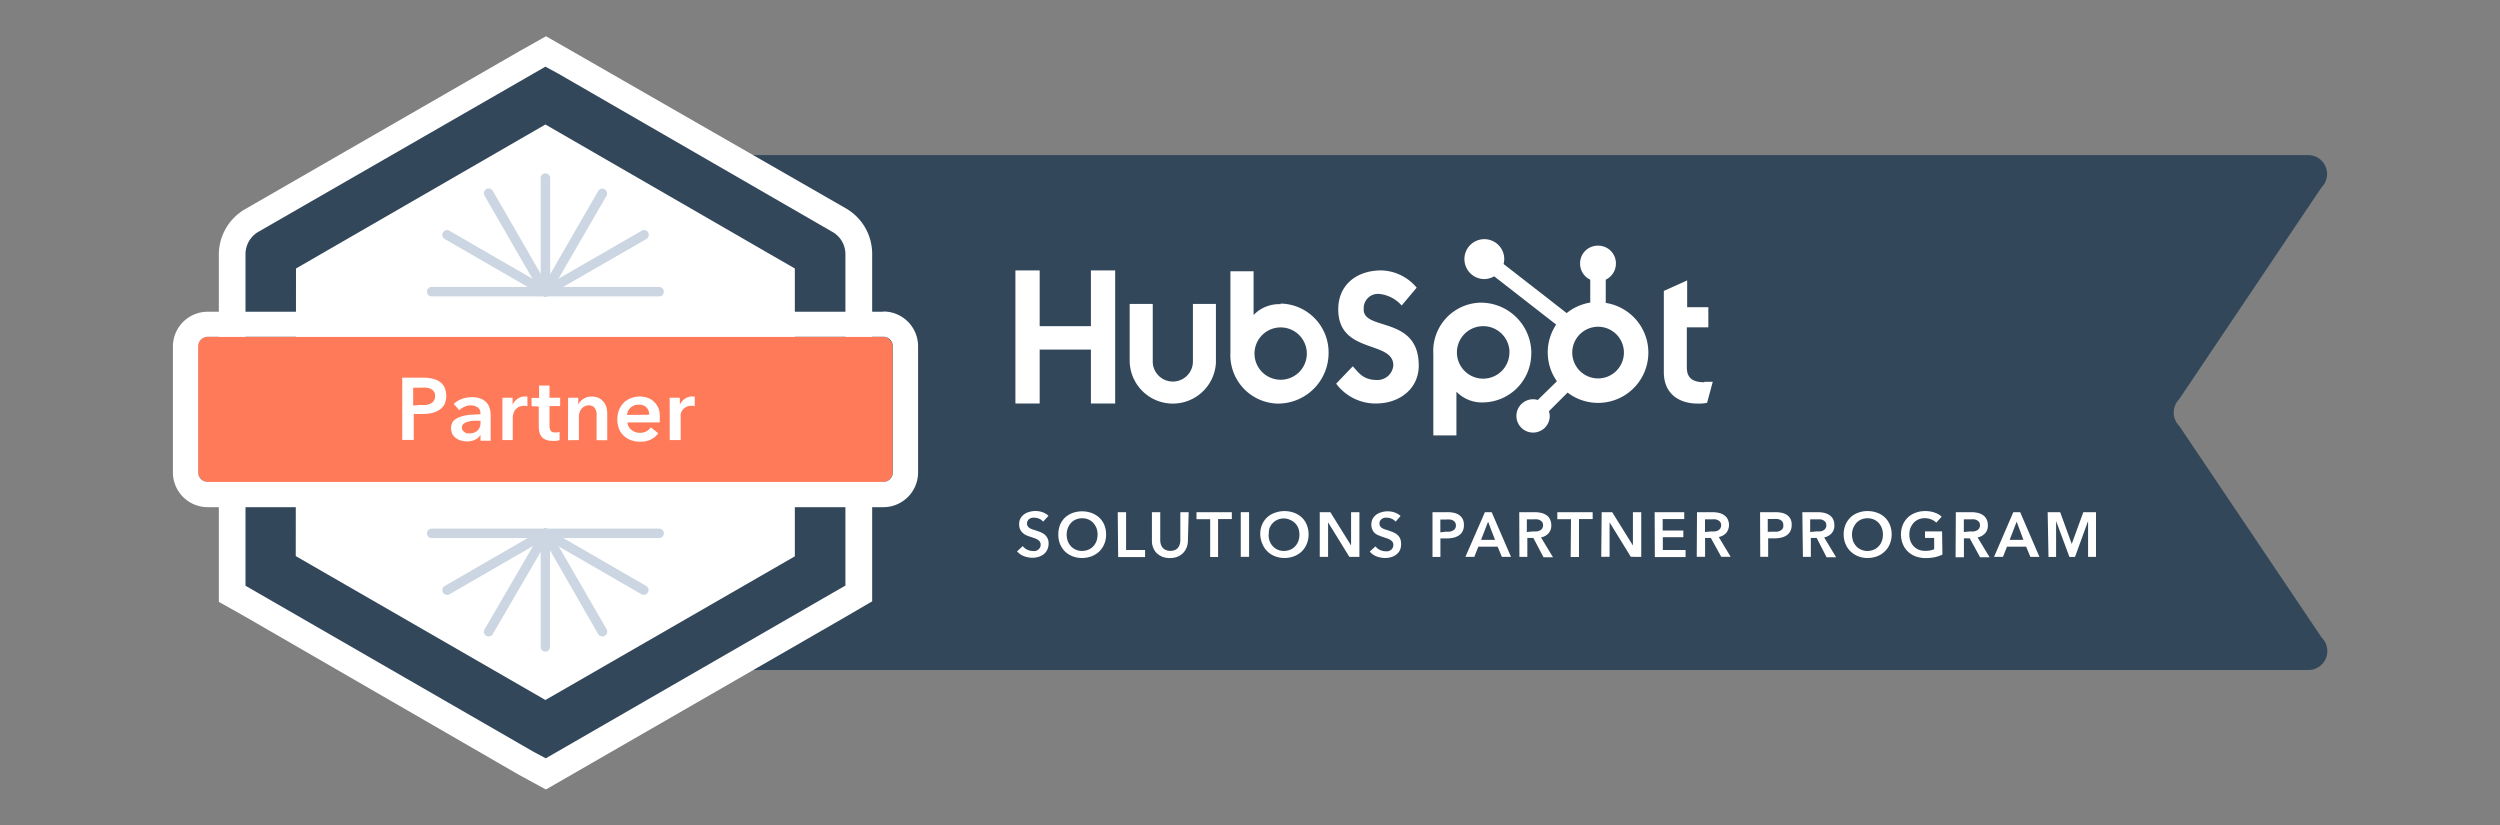 <svg id="Layer_1" data-name="Layer 1" xmlns="http://www.w3.org/2000/svg" viewBox="0 0 300 99"><rect x="0" y="0" width="300" height="99" fill="#808080" stroke="none"/><defs><style>.cls-1{fill:#33475b;}.cls-2{fill:#fff;}.cls-3{fill:#cbd6e2;}.cls-4{fill:none;}.cls-5{fill:#ff7a59;}</style></defs><title>Our Partners</title><g id="Layer_2" data-name="Layer 2"><g id="Layer_1-2" data-name="Layer 1-2"><path class="cls-1" d="M261.51,47.89l17.07-25.4A2.27,2.27,0,0,0,277,18.61H67.72a2.27,2.27,0,0,0-2.27,2.27V78.13a2.27,2.27,0,0,0,2.27,2.27H277a2.27,2.27,0,0,0,1.61-3.88L261.51,51.11a2.27,2.27,0,0,1,0-3.21Z"/><polygon class="cls-2" points="130.91 32.45 130.91 39.14 124.76 39.14 124.76 32.45 121.85 32.45 121.85 48.42 124.76 48.42 124.76 41.95 130.91 41.95 130.91 48.42 133.82 48.42 133.82 32.45 130.91 32.45"/><path class="cls-2" d="M143.15,43.28a2.41,2.41,0,0,1-4.82.19v-7h-2.77v6.82a5.18,5.18,0,0,0,10.35.28v-7.1h-2.76Z"/><path class="cls-2" d="M163.65,37.12a1.71,1.71,0,0,1,1.94-1.84,4.14,4.14,0,0,1,2.61,1.38l1.8-2.14a5.71,5.71,0,0,0-4.24-2.07c-3,0-5.17,1.76-5.17,4.67,0,5.41,6.61,3.69,6.61,6.72a1.91,1.91,0,0,1-1.94,1.76c-1.64,0-2.17-.8-2.92-1.65l-2,2.09a5.89,5.89,0,0,0,4.77,2.38c2.85,0,5.14-1.78,5.14-4.55,0-6-6.61-4.13-6.61-6.73"/><path class="cls-2" d="M204.52,45.87c-1.63,0-2.1-.71-2.1-1.79v-4.8H205V36.86h-2.54V33.65l-2.8,1.26v9.76c0,2.5,1.72,3.76,4.08,3.76a5.2,5.2,0,0,0,1.11-.09l.68-2.52c-.31,0-.66,0-1,0"/><path class="cls-2" d="M153.68,36.5a4.27,4.27,0,0,0-3.25,1.3V32.55h-2.78v9.74a5.82,5.82,0,0,0,5.6,6.14,6.07,6.07,0,0,0,6.18-6,5.86,5.86,0,0,0-5.75-6m0,9.14a3.14,3.14,0,1,1,3.14-3.14h0a3.14,3.14,0,0,1-3.14,3.14h0"/><path class="cls-2" d="M183.76,42.32a6.07,6.07,0,0,0-6.17-6A5.81,5.81,0,0,0,172,42.5v9.75h2.77V47A4.24,4.24,0,0,0,178,48.29a5.86,5.86,0,0,0,5.75-6m-2.62,0A3.15,3.15,0,1,1,178,39.14h0a3.15,3.15,0,0,1,3.14,3.15"/><path class="cls-2" d="M192.69,36.31V33.56a2.14,2.14,0,0,0,1.22-1.9V31.6a2.12,2.12,0,0,0-2.12-2.12h-.06a2.12,2.12,0,0,0-2.12,2.12v.06a2.12,2.12,0,0,0,1.22,1.9v2.75A6.06,6.06,0,0,0,188,37.57l-7.57-5.89a2.33,2.33,0,0,0,.08-.59,2.39,2.39,0,0,0-4.78,0,2.4,2.4,0,0,0,2.39,2.4,2.44,2.44,0,0,0,1.18-.33l7.44,5.79a6,6,0,0,0,.09,6.8L184.53,48a1.77,1.77,0,0,0-.56-.09,2,2,0,1,0,2,2h0a2.13,2.13,0,0,0-.1-.56l2.24-2.24a6,6,0,1,0,7.32-9.59,6.11,6.11,0,0,0-2.73-1.17m-.93,9.06a3.1,3.1,0,1,1,3.1-3.1h0a3.1,3.1,0,0,1-3.1,3.1"/><path class="cls-2" d="M125.17,62.6a1,1,0,0,0-.42-.33,1.4,1.4,0,0,0-.56-.14,1.2,1.2,0,0,0-.33,0,.91.91,0,0,0-.31.12.69.69,0,0,0-.22.23.67.67,0,0,0-.09.34.58.58,0,0,0,.08.31.63.63,0,0,0,.21.22,1.2,1.2,0,0,0,.32.16l.41.13.54.19a2.53,2.53,0,0,1,.51.28,1.43,1.43,0,0,1,.37.44,1.28,1.28,0,0,1,.15.66,1.68,1.68,0,0,1-.16.76,1.46,1.46,0,0,1-.42.53,1.75,1.75,0,0,1-.62.32,2.45,2.45,0,0,1-.76.11,2.93,2.93,0,0,1-1-.19,2,2,0,0,1-.82-.58l.68-.63a1.48,1.48,0,0,0,.53.43,1.6,1.6,0,0,0,.65.16,2.09,2.09,0,0,0,.34,0,1.09,1.09,0,0,0,.31-.14.92.92,0,0,0,.23-.25.85.85,0,0,0,.09-.38.71.71,0,0,0-.1-.35.78.78,0,0,0-.27-.24,1.33,1.33,0,0,0-.38-.18l-.47-.16a4.09,4.09,0,0,1-.49-.18,1.6,1.6,0,0,1-.43-.28,1.34,1.34,0,0,1-.32-.43,1.39,1.39,0,0,1-.12-.63,1.36,1.36,0,0,1,.17-.71,1.5,1.5,0,0,1,.45-.49,1.79,1.79,0,0,1,.63-.28,2.44,2.44,0,0,1,.71-.1,2.63,2.63,0,0,1,.83.14,2,2,0,0,1,.73.44Z"/><path class="cls-2" d="M127,64.13A3.1,3.1,0,0,1,127.2,63a2.62,2.62,0,0,1,.59-.88,2.87,2.87,0,0,1,.91-.56,3.42,3.42,0,0,1,1.14-.2,3.49,3.49,0,0,1,1.16.2,3,3,0,0,1,.92.56,2.65,2.65,0,0,1,.6.88,2.92,2.92,0,0,1,.21,1.17,2.78,2.78,0,0,1-.81,2,2.87,2.87,0,0,1-.92.58,3.26,3.26,0,0,1-1.16.21,3.2,3.2,0,0,1-1.14-.21,2.82,2.82,0,0,1-.91-.58,2.7,2.7,0,0,1-.59-.9A3,3,0,0,1,127,64.13Zm1,0a2.44,2.44,0,0,0,.13.8,2.07,2.07,0,0,0,.38.62,1.7,1.7,0,0,0,.59.41,1.63,1.63,0,0,0,.75.15,2,2,0,0,0,.76-.15,1.7,1.7,0,0,0,.59-.41,2.07,2.07,0,0,0,.38-.62,2.44,2.44,0,0,0,.13-.8,2.15,2.15,0,0,0-.13-.75,2.25,2.25,0,0,0-.38-.63,1.85,1.85,0,0,0-.58-.41,2,2,0,0,0-1.52,0,1.7,1.7,0,0,0-.58.41,1.93,1.93,0,0,0-.38.63A2.12,2.12,0,0,0,128,64.13Z"/><path class="cls-2" d="M134.13,61.46h1V66h2.28v.85h-3.23Z"/><path class="cls-2" d="M142.55,64.87a2.32,2.32,0,0,1-.17.87,1.94,1.94,0,0,1-1.14,1.09,2.68,2.68,0,0,1-1.71,0,2.32,2.32,0,0,1-.69-.42,1.93,1.93,0,0,1-.45-.67,2.14,2.14,0,0,1-.16-.87V61.46h1v3.36a1.82,1.82,0,0,0,.06.46,1.2,1.2,0,0,0,.2.41,1,1,0,0,0,.38.3A1.5,1.5,0,0,0,141,66a1,1,0,0,0,.38-.3,1.2,1.2,0,0,0,.2-.41,1.82,1.82,0,0,0,.06-.46V61.46h1Z"/><path class="cls-2" d="M145.22,62.3h-1.64v-.84h4.24v.83h-1.65v4.55h-.95Z"/><path class="cls-2" d="M148.89,61.46h1v5.36h-1Z"/><path class="cls-2" d="M151.23,64.13a2.91,2.91,0,0,1,.21-1.16A2.55,2.55,0,0,1,153,61.53a3.36,3.36,0,0,1,1.13-.2,3.49,3.49,0,0,1,1.16.2,2.88,2.88,0,0,1,.92.56,2.51,2.51,0,0,1,.6.88,3.12,3.12,0,0,1,.22,1.17,2.92,2.92,0,0,1-.22,1.13,2.59,2.59,0,0,1-.6.9,2.76,2.76,0,0,1-.92.58,3.26,3.26,0,0,1-1.16.21,3.14,3.14,0,0,1-1.13-.21,2.62,2.62,0,0,1-1.51-1.48A3,3,0,0,1,151.23,64.13Zm1,0a2.2,2.2,0,0,0,.13.8,1.73,1.73,0,0,0,.38.62,1.58,1.58,0,0,0,.58.41,1.67,1.67,0,0,0,.76.15,2,2,0,0,0,.76-.15,1.58,1.58,0,0,0,.58-.41,1.73,1.73,0,0,0,.38-.62,2.2,2.2,0,0,0,.13-.8,2.15,2.15,0,0,0-.13-.75,1.76,1.76,0,0,0-1-1,1.82,1.82,0,0,0-2.09.41,1.77,1.77,0,0,0-.38.63A1.92,1.92,0,0,0,152.27,64.13Z"/><path class="cls-2" d="M158.37,61.46h1.27l2.49,4h0v-4h1v5.36h-1.21l-2.55-4.14h0v4.14h-1Z"/><path class="cls-2" d="M167.47,62.6a1.06,1.06,0,0,0-.43-.33,1.19,1.19,0,0,0-.56-.14,1.26,1.26,0,0,0-.33,0,.79.79,0,0,0-.3.12.84.84,0,0,0-.23.23.57.57,0,0,0-.08.34.57.57,0,0,0,.07.31.73.73,0,0,0,.21.22,1.91,1.91,0,0,0,.32.16l.42.13.53.19a2.29,2.29,0,0,1,.51.28,1.33,1.33,0,0,1,.38.44,1.52,1.52,0,0,1,.15.66A1.82,1.82,0,0,1,168,66a1.48,1.48,0,0,1-.43.53,1.6,1.6,0,0,1-.62.32,2.41,2.41,0,0,1-.76.11,3,3,0,0,1-1-.19,2,2,0,0,1-.82-.58l.69-.63a1.37,1.37,0,0,0,.52.43,1.6,1.6,0,0,0,.65.16,2,2,0,0,0,.34,0,1.3,1.3,0,0,0,.32-.14.75.75,0,0,0,.22-.25.65.65,0,0,0,.09-.38.55.55,0,0,0-.1-.35.85.85,0,0,0-.26-.24,1.46,1.46,0,0,0-.38-.18l-.48-.16a3.94,3.94,0,0,1-.48-.18A1.83,1.83,0,0,1,165,64a1.31,1.31,0,0,1-.31-.43,1.55,1.55,0,0,1-.13-.63,1.58,1.58,0,0,1,.17-.71,1.76,1.76,0,0,1,.45-.49,1.87,1.87,0,0,1,.63-.28,2.46,2.46,0,0,1,.72-.1,2.5,2.5,0,0,1,.81.13,2.07,2.07,0,0,1,.73.43Z"/><path class="cls-2" d="M171.9,61.46h1.75a3.83,3.83,0,0,1,.83.08,1.74,1.74,0,0,1,.64.28,1.36,1.36,0,0,1,.41.48,1.58,1.58,0,0,1,.14.71,1.54,1.54,0,0,1-.17.76,1.25,1.25,0,0,1-.45.49,2,2,0,0,1-.66.27,3.56,3.56,0,0,1-.8.08h-.74v2.22h-.95Zm1.62,2.34a3.15,3.15,0,0,0,.44,0,1,1,0,0,0,.38-.13.67.67,0,0,0,.27-.23.75.75,0,0,0,.1-.38.7.7,0,0,0-.1-.38.71.71,0,0,0-.26-.23,1,1,0,0,0-.38-.11,3.11,3.11,0,0,0-.43,0h-.7v1.54Z"/><path class="cls-2" d="M178.19,61.46H179l2.32,5.36h-1.1l-.5-1.22H177.4l-.48,1.22h-1.07Zm1.21,3.32-.83-2.18-.84,2.18Z"/><path class="cls-2" d="M182.31,61.46h1.86a3.65,3.65,0,0,1,.74.08,1.83,1.83,0,0,1,.63.26,1.2,1.2,0,0,1,.44.48,1.39,1.39,0,0,1,.17.72,1.35,1.35,0,0,1-.33,1,1.64,1.64,0,0,1-.9.49l1.44,2.38h-1.14L184,64.55h-.72v2.27h-.95ZM184,63.77a2.73,2.73,0,0,0,.41,0,1.19,1.19,0,0,0,.38-.11.78.78,0,0,0,.27-.24.71.71,0,0,0,.11-.4.65.65,0,0,0-.1-.36.67.67,0,0,0-.25-.22,1,1,0,0,0-.35-.12,2.31,2.31,0,0,0-.37,0h-.88v1.52Z"/><path class="cls-2" d="M188.52,62.3h-1.64v-.84h4.24v.83h-1.64v4.55h-1Z"/><path class="cls-2" d="M192.2,61.46h1.26l2.49,4h0v-4h1v5.36H195.7l-2.55-4.14h0v4.14h-1Z"/><path class="cls-2" d="M198.56,61.46h3.55v.83h-2.59v1.37H202v.8h-2.46V66h2.73v.85h-3.69Z"/><path class="cls-2" d="M203.64,61.46h1.86a3.72,3.72,0,0,1,.74.08,1.83,1.83,0,0,1,.63.26,1.27,1.27,0,0,1,.44.48,1.56,1.56,0,0,1-.16,1.67,1.64,1.64,0,0,1-.9.49l1.43,2.38h-1.13l-1.25-2.27h-.69v2.27h-1Zm1.73,2.31a2.73,2.73,0,0,0,.41,0,1.27,1.27,0,0,0,.38-.11.78.78,0,0,0,.27-.24.8.8,0,0,0,.11-.4.65.65,0,0,0-.1-.36.75.75,0,0,0-.25-.22,1.12,1.12,0,0,0-.35-.12,2.34,2.34,0,0,0-.38,0h-.86v1.52Z"/><path class="cls-2" d="M211.21,61.46H213a3.83,3.83,0,0,1,.83.08,1.74,1.74,0,0,1,.64.28,1.24,1.24,0,0,1,.4.48A1.47,1.47,0,0,1,215,63a1.54,1.54,0,0,1-.17.76,1.33,1.33,0,0,1-.45.49,2,2,0,0,1-.66.27,3.62,3.62,0,0,1-.8.08h-.74v2.22h-.95Zm1.62,2.34a3.15,3.15,0,0,0,.44,0,1,1,0,0,0,.38-.13.67.67,0,0,0,.27-.23A.75.75,0,0,0,214,63a.7.7,0,0,0-.1-.38.71.71,0,0,0-.26-.23,1,1,0,0,0-.38-.11,3.11,3.11,0,0,0-.43,0h-.7v1.54Z"/><path class="cls-2" d="M216.28,61.46h1.87a3.63,3.63,0,0,1,.73.08,1.75,1.75,0,0,1,.63.26,1.3,1.3,0,0,1,.45.48,1.49,1.49,0,0,1,.16.72,1.35,1.35,0,0,1-.33,1,1.64,1.64,0,0,1-.89.49l1.43,2.38h-1.14L218,64.55h-.7v2.27h-.95ZM218,63.77l.41,0a1.14,1.14,0,0,0,.37-.11.7.7,0,0,0,.27-.24.64.64,0,0,0,.11-.4.65.65,0,0,0-.1-.36.67.67,0,0,0-.25-.22,1.06,1.06,0,0,0-.34-.12l-.38,0h-.87v1.52Z"/><path class="cls-2" d="M221.24,64.13a3.1,3.1,0,0,1,.22-1.16,2.65,2.65,0,0,1,.6-.88,2.52,2.52,0,0,1,.91-.56,3.13,3.13,0,0,1,1.13-.2,3.26,3.26,0,0,1,1.16.2,2.56,2.56,0,0,1,.92.56,2.51,2.51,0,0,1,.6.88,3.1,3.1,0,0,1,.22,1.16,3,3,0,0,1-.22,1.14,2.46,2.46,0,0,1-.6.89,2.55,2.55,0,0,1-.92.59,3.26,3.26,0,0,1-1.16.21,3.14,3.14,0,0,1-1.13-.21,2.75,2.75,0,0,1-.91-.59,2.59,2.59,0,0,1-.6-.89A3,3,0,0,1,221.24,64.13Zm1,0a2.44,2.44,0,0,0,.13.8,2.07,2.07,0,0,0,.38.62,1.7,1.7,0,0,0,.59.41,1.89,1.89,0,0,0,1.51,0,1.53,1.53,0,0,0,.59-.41,1.73,1.73,0,0,0,.38-.62,2.2,2.2,0,0,0,.13-.8,2.15,2.15,0,0,0-.13-.75,1.93,1.93,0,0,0-.38-.63,1.7,1.7,0,0,0-.58-.41,2,2,0,0,0-1.52,0,1.85,1.85,0,0,0-.58.41,2.25,2.25,0,0,0-.38.63,2.12,2.12,0,0,0-.14.75Z"/><path class="cls-2" d="M233.09,66.55a4.17,4.17,0,0,1-.9.31,5.51,5.51,0,0,1-1.14.11,3.47,3.47,0,0,1-1.19-.21,2.76,2.76,0,0,1-.92-.58,2.59,2.59,0,0,1-.6-.9,3.08,3.08,0,0,1,0-2.31,2.68,2.68,0,0,1,.61-.88,2.65,2.65,0,0,1,.92-.56,3.15,3.15,0,0,1,1.14-.2,3.3,3.3,0,0,1,1.17.19A2.35,2.35,0,0,1,233,62l-.65.72a1.58,1.58,0,0,0-.58-.38,2,2,0,0,0-.8-.16,1.93,1.93,0,0,0-.75.15,1.67,1.67,0,0,0-.59.42,2.07,2.07,0,0,0-.38.62,2.17,2.17,0,0,0-.13.76,2.38,2.38,0,0,0,.13.79,1.89,1.89,0,0,0,.38.62,1.81,1.81,0,0,0,.6.42,2,2,0,0,0,.8.14,2.66,2.66,0,0,0,1.07-.19V64.55H231v-.78h2.05Z"/><path class="cls-2" d="M234.7,61.46h1.86a3.65,3.65,0,0,1,.74.08,1.83,1.83,0,0,1,.63.26,1.2,1.2,0,0,1,.44.48,1.39,1.39,0,0,1,.17.72,1.35,1.35,0,0,1-.33,1,1.64,1.64,0,0,1-.9.49l1.44,2.38h-1.14l-1.24-2.27h-.7v2.27h-1Zm1.73,2.31a2.73,2.73,0,0,0,.41,0,1.19,1.19,0,0,0,.38-.11.78.78,0,0,0,.27-.24.71.71,0,0,0,.11-.4.65.65,0,0,0-.1-.36.75.75,0,0,0-.25-.22,1,1,0,0,0-.35-.12,2.31,2.31,0,0,0-.37,0h-.87v1.52Z"/><path class="cls-2" d="M241.6,61.46h.82l2.31,5.36h-1.09l-.5-1.22h-2.3l-.48,1.22h-1.07Zm1.21,3.32L242,62.6l-.84,2.18Z"/><path class="cls-2" d="M245.72,61.46h1.5l1.39,3.81h0L250,61.46h1.52v5.36h-.95v-4.3h0L249,66.83h-.67l-1.6-4.31h0v4.31h-.91Z"/><path class="cls-2" d="M98.41,68.51v-38l0,0-32.92-19a0,0,0,0,0,0,0l-32.92,19,0,0v38l0,0,32.94,19h0l32.92-19Z"/><path class="cls-2" d="M65.51,94.74,62.31,93,29.42,74l-3.16-1.78,0-3.68v-38a6.31,6.31,0,0,1,3.15-5.44l33-19,3.11-1.75,3.13,1.79L101.5,25a6.3,6.3,0,0,1,3.16,5.45V72.16L101.51,74ZM38.74,64.92,65.45,80.34,92.16,64.92V34.08L65.45,18.65,38.74,34.08Z"/><path class="cls-2" d="M98.41,68.51v-38l0,0-32.92-19a0,0,0,0,0,0,0l-32.92,19,0,0v38l0,0,32.94,19h0l32.92-19Z"/><path class="cls-1" d="M65.49,91l-1.56-.84L29.46,70.29l0-1.78v-38A3.1,3.1,0,0,1,31,27.82L65.45,8,67,8.84l32.91,19a3.06,3.06,0,0,1,1.54,2.65V70.27l-1.57.9Zm-30-24.27L65.45,84,95.38,66.76V32.22L65.45,14.94,35.52,32.22ZM96.84,33.05l.06,0Zm-62.76,0,0,0Z"/><path class="cls-3" d="M65.45,35.57H51.81a.57.57,0,0,1-.57-.57.58.58,0,0,1,.57-.57H65.45A.58.58,0,0,1,66,35,.57.57,0,0,1,65.45,35.57Z"/><line class="cls-4" x1="53.65" y1="28.19" x2="65.45" y2="35"/><path class="cls-3" d="M65.45,35.57a.64.64,0,0,1-.28-.07L53.36,28.68a.58.58,0,0,1-.21-.78.57.57,0,0,1,.78-.21h0l11.8,6.82a.56.56,0,0,1,.21.78A.58.58,0,0,1,65.45,35.57Z"/><line class="cls-4" x1="58.64" y1="23.2" x2="65.45" y2="35"/><path class="cls-3" d="M65.45,35.57a.58.58,0,0,1-.49-.28L58.14,23.48a.57.57,0,0,1,1-.57l6.82,11.81a.56.56,0,0,1-.21.76A.66.66,0,0,1,65.45,35.57Z"/><path class="cls-3" d="M65.45,35.57a.57.57,0,0,1-.57-.57V21.37a.57.57,0,0,1,1.14,0V35A.57.57,0,0,1,65.45,35.57Z"/><line class="cls-4" x1="72.26" y1="23.2" x2="65.45" y2="35"/><path class="cls-3" d="M65.45,35.57a.64.64,0,0,1-.28-.07.56.56,0,0,1-.21-.76l6.82-11.81a.57.57,0,0,1,1,.57L65.94,35.31A.56.56,0,0,1,65.45,35.57Z"/><line class="cls-4" x1="77.25" y1="28.19" x2="65.45" y2="35"/><path class="cls-3" d="M65.45,35.57a.57.57,0,0,1-.57-.57.56.56,0,0,1,.29-.49L77,27.69a.57.57,0,0,1,.78.21.58.58,0,0,1-.21.78L65.73,35.5A.64.64,0,0,1,65.45,35.57Z"/><path class="cls-3" d="M79.09,35.57H65.45a.57.57,0,0,1-.57-.57.58.58,0,0,1,.57-.57H79.09a.58.58,0,0,1,.57.57A.57.57,0,0,1,79.09,35.57Z"/><path class="cls-3" d="M79.09,64.57H65.45a.57.57,0,1,1,0-1.14H79.09a.57.57,0,0,1,0,1.14Z"/><line class="cls-4" x1="77.25" y1="70.82" x2="65.45" y2="64"/><path class="cls-3" d="M77.25,71.38a.55.55,0,0,1-.28-.07l-11.8-6.82a.57.57,0,0,1,.56-1l11.81,6.82a.58.58,0,0,1,.21.78A.56.56,0,0,1,77.25,71.38Z"/><line class="cls-4" x1="72.26" y1="75.8" x2="65.45" y2="64"/><path class="cls-3" d="M72.27,76.37a.58.58,0,0,1-.49-.28L65,64.29a.56.56,0,0,1,.21-.78.55.55,0,0,1,.77.21l6.82,11.8a.57.57,0,0,1-.21.76A.47.47,0,0,1,72.27,76.37Z"/><path class="cls-3" d="M65.45,78.2a.58.58,0,0,1-.57-.57V64A.57.57,0,0,1,66,64V77.63A.58.58,0,0,1,65.45,78.2Z"/><line class="cls-4" x1="58.64" y1="75.8" x2="65.45" y2="64"/><path class="cls-3" d="M58.63,76.37a.53.53,0,0,1-.28-.07.56.56,0,0,1-.21-.76L65,63.74a.56.56,0,0,1,1,.56L59.12,76.11A.54.54,0,0,1,58.63,76.37Z"/><line class="cls-4" x1="53.65" y1="70.82" x2="65.45" y2="64"/><path class="cls-3" d="M53.65,71.38a.56.56,0,0,1-.57-.56.58.58,0,0,1,.28-.5L65.17,63.5a.57.57,0,0,1,.56,1l-11.8,6.82A.55.55,0,0,1,53.65,71.38Z"/><path class="cls-3" d="M65.45,64.57H51.81a.57.57,0,1,1,0-1.14H65.45a.57.57,0,0,1,0,1.14Z"/><rect class="cls-5" x="23.78" y="40.41" width="83.34" height="17.43" rx="1.14"/><path class="cls-2" d="M106,40.41a1.14,1.14,0,0,1,1.14,1.13V56.7A1.13,1.13,0,0,1,106,57.83H24.92a1.13,1.13,0,0,1-1.14-1.13V41.54a1.14,1.14,0,0,1,1.14-1.13H106m0-3H24.92a4.17,4.17,0,0,0-4.17,4.16V56.7a4.17,4.17,0,0,0,4.17,4.16H106a4.17,4.17,0,0,0,4.17-4.16V41.54A4.17,4.17,0,0,0,106,37.38Z"/><path class="cls-2" d="M48.27,45.32h2.44a4.56,4.56,0,0,1,1.17.12,2.34,2.34,0,0,1,.89.37,1.76,1.76,0,0,1,.58.69,2.58,2.58,0,0,1,0,2,2,2,0,0,1-.63.69,2.81,2.81,0,0,1-.93.38,4.8,4.8,0,0,1-1.14.11h-1v3.11H48.27Zm2.27,3.27a3.18,3.18,0,0,0,.62,0,2,2,0,0,0,.54-.17.93.93,0,0,0,.37-.34,1,1,0,0,0,.14-.55.88.88,0,0,0-.51-.86,1.63,1.63,0,0,0-.52-.15,4,4,0,0,0-.6,0h-1v2.14Z"/><path class="cls-2" d="M57.66,52.18h0a1.43,1.43,0,0,1-.62.57,2.14,2.14,0,0,1-1,.22,3.4,3.4,0,0,1-.64-.08,2.29,2.29,0,0,1-.62-.27,1.57,1.57,0,0,1-.47-.49,1.41,1.41,0,0,1-.18-.75,1.3,1.3,0,0,1,.32-.91A2.28,2.28,0,0,1,55.3,50a4.93,4.93,0,0,1,1.13-.23c.41,0,.81-.06,1.22-.06v-.13a.81.81,0,0,0-.35-.71,1.56,1.56,0,0,0-.82-.23,1.84,1.84,0,0,0-.76.18,2.11,2.11,0,0,0-.61.41l-.66-.76a3,3,0,0,1,1-.61,3.69,3.69,0,0,1,1.14-.2,3,3,0,0,1,1.14.19,1.88,1.88,0,0,1,.69.5,1.83,1.83,0,0,1,.36.69,3.23,3.23,0,0,1,.1.76v3.09H57.66Zm0-1.68h-.29a4.72,4.72,0,0,0-.64,0,3.34,3.34,0,0,0-.63.12,1.3,1.3,0,0,0-.48.25.55.55,0,0,0-.19.45.68.68,0,0,0,.08.31,1,1,0,0,0,.21.19A1,1,0,0,0,56,52a1.66,1.66,0,0,0,.32,0,1.34,1.34,0,0,0,1-.35,1.29,1.29,0,0,0,.34-1Z"/><path class="cls-2" d="M60.29,47.73h1.22v.85h0a1.73,1.73,0,0,1,.59-.72,1.49,1.49,0,0,1,.89-.28h.16l.14,0v1.17l-.21-.05h-.18a1.44,1.44,0,0,0-.7.16,1.49,1.49,0,0,0-.41.38,1.34,1.34,0,0,0-.2.46,2.5,2.5,0,0,0-.06.38v2.73H60.29Z"/><path class="cls-2" d="M63.79,48.75v-1h.9V46.26h1.25v1.47h1.28v1H65.94v2.37a1.34,1.34,0,0,0,.12.56.59.59,0,0,0,.55.23l.28,0a1.12,1.12,0,0,0,.26-.08l0,1a1.79,1.79,0,0,1-.4.09,2.28,2.28,0,0,1-.45,0,2.08,2.08,0,0,1-.82-.14,1.27,1.27,0,0,1-.51-.38,1.53,1.53,0,0,1-.25-.57,3.33,3.33,0,0,1-.07-.7V48.77Z"/><path class="cls-2" d="M68.17,47.73h1.22v.82h0a1.62,1.62,0,0,1,.6-.67,1.64,1.64,0,0,1,1-.29,2,2,0,0,1,.86.17,1.65,1.65,0,0,1,.58.46,1.89,1.89,0,0,1,.34.66,2.78,2.78,0,0,1,.1.76v3.18H71.59V50a3.71,3.71,0,0,0,0-.47,1.41,1.41,0,0,0-.14-.44.89.89,0,0,0-.29-.32,1,1,0,0,0-.49-.13,1.07,1.07,0,0,0-.53.13,1,1,0,0,0-.38.31,1.4,1.4,0,0,0-.22.44,1.68,1.68,0,0,0-.07.5v2.8H68.16Z"/><path class="cls-2" d="M79.17,50.34v.35H75.3a1.22,1.22,0,0,0,.47.89,1.56,1.56,0,0,0,.45.26,1.39,1.39,0,0,0,.53.1,1.63,1.63,0,0,0,.81-.18,1.55,1.55,0,0,0,.54-.48L79,52a2.57,2.57,0,0,1-2.19,1,2.9,2.9,0,0,1-1.09-.18,2.61,2.61,0,0,1-.86-.52,2.44,2.44,0,0,1-.58-.84,3.32,3.32,0,0,1,0-2.27,2.75,2.75,0,0,1,.57-.86,2.44,2.44,0,0,1,.86-.55,2.93,2.93,0,0,1,1.06-.2,2.74,2.74,0,0,1,1,.18,2.06,2.06,0,0,1,.78.52,2.36,2.36,0,0,1,.52.86A3.66,3.66,0,0,1,79.17,50.34Zm-1.27-.57a1.43,1.43,0,0,0-.07-.46,1.11,1.11,0,0,0-.22-.38.94.94,0,0,0-.38-.27,1.24,1.24,0,0,0-.54-.1,1.44,1.44,0,0,0-1,.34,1.26,1.26,0,0,0-.44.89Z"/><path class="cls-2" d="M80.36,47.73h1.22v.85h0a1.73,1.73,0,0,1,.59-.72,1.49,1.49,0,0,1,.89-.28h.16l.15,0v1.17l-.22-.05H83a1.27,1.27,0,0,0-1.12.54,1.57,1.57,0,0,0-.2.46,1.65,1.65,0,0,0,0,.38v2.73H80.37Z"/></g></g></svg>